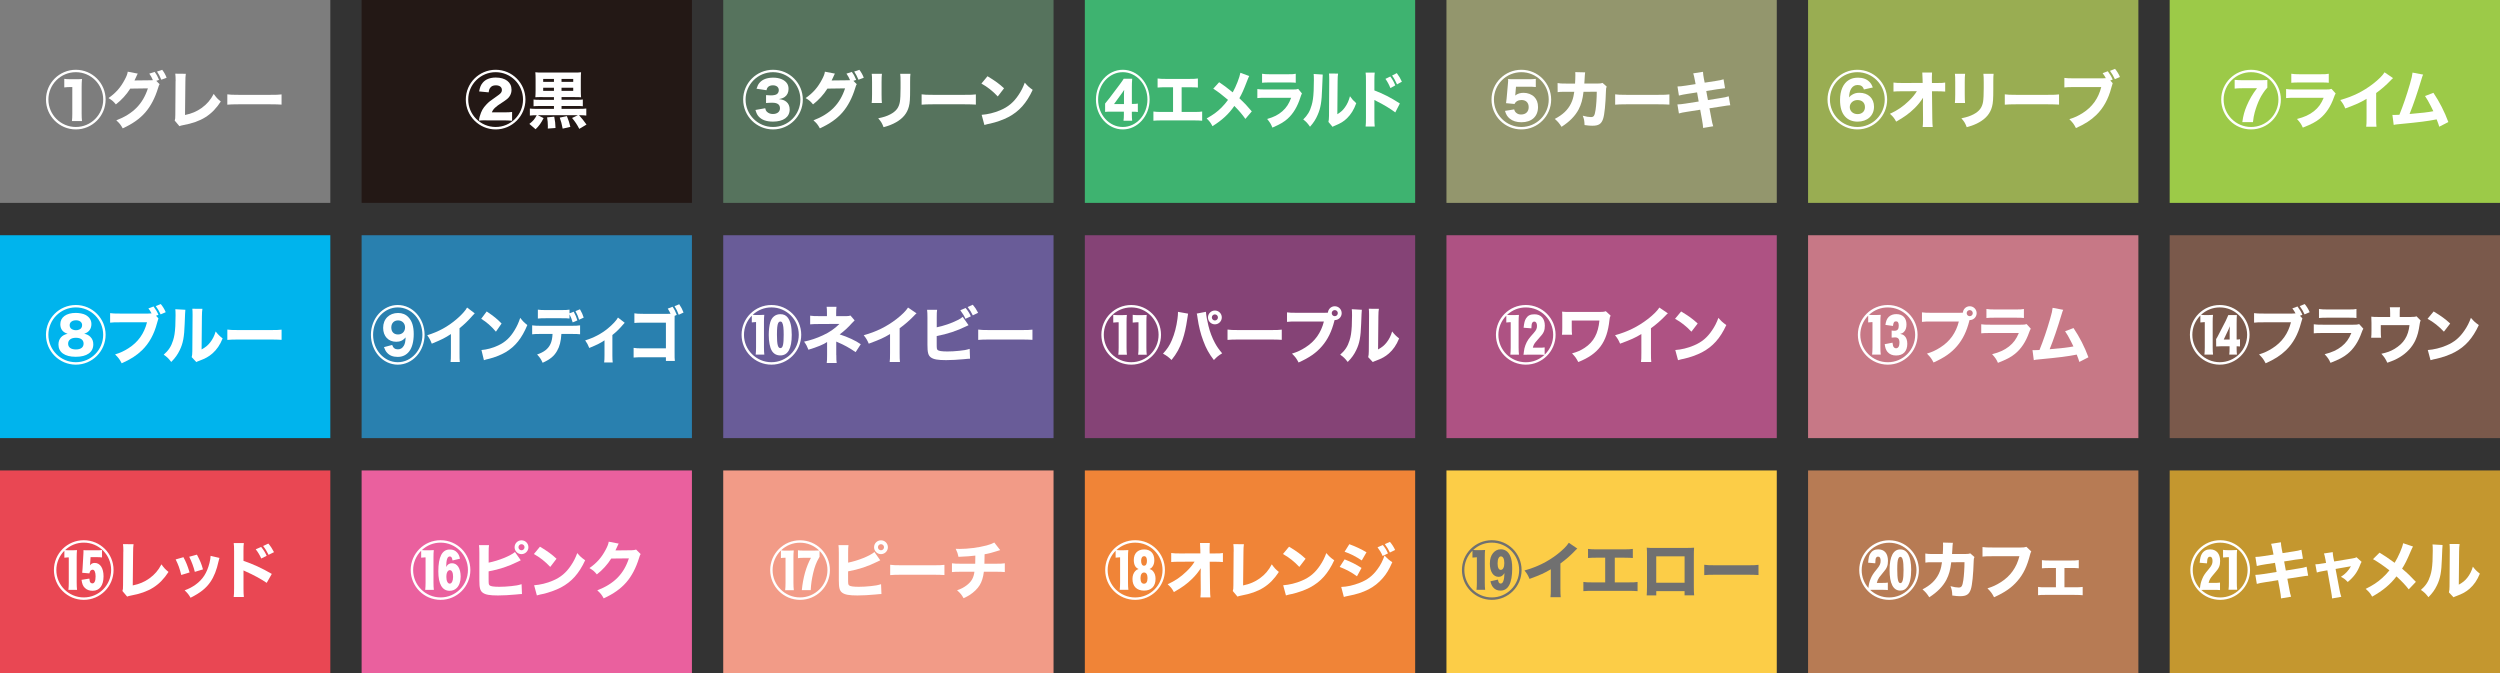<?xml version="1.0" encoding="UTF-8"?><svg id="_レイヤー_2" xmlns="http://www.w3.org/2000/svg" viewBox="0 0 1100 296.27"><rect x="0" y="0" width="1100" height="296.27" fill="#333333" stroke="none"/><defs><style>.cls-1{fill:#00b4ed;}.cls-2{fill:#9cca48;}.cls-3{fill:#c4972f;}.cls-4{fill:#707070;}.cls-5{fill:#e94753;}.cls-6{fill:#fccd47;}.cls-7{fill:#c77886;}.cls-8{fill:#854376;}.cls-9{fill:#2980af;}.cls-10{fill:#231815;}.cls-11{fill:#ae5283;}.cls-12{fill:#7d7d7d;}.cls-13{fill:#fff;}.cls-14{fill:#7a594b;}.cls-15{fill:#f08437;}.cls-16{fill:#3eb370;}.cls-17{fill:#695c98;}.cls-18{fill:#b77b54;}.cls-19{fill:#ea609e;}.cls-20{fill:#56735d;}.cls-21{fill:#f29b87;}.cls-22{fill:#99ad52;}.cls-23{fill:#93966d;}</style></defs><g id="design"><rect class="cls-12" width="145.34" height="89.27"/><path class="cls-13" d="M33.37,56.95c-7.25,0-13.14-5.89-13.14-13.14s5.88-13.11,13.14-13.11,13.11,5.89,13.11,13.11-5.86,13.14-13.11,13.14ZM33.37,31.76c-6.68,0-12.07,5.39-12.07,12.04s5.39,12.07,12.07,12.07,12.04-5.42,12.04-12.07-5.39-12.04-12.04-12.04ZM28.28,34.69c.49.08.79.11,1.23.14h.6c.05,0,.3.03.74.03h2.6c1.34,0,1.81-.03,2.63-.11-.11,1.04-.16,2.33-.16,3.67v11.63c0,1.4.05,2.19.16,3.23h-4.43c.11-.99.16-1.89.16-3.23v-11.74h-.93c-.96,0-1.62.05-2.6.16v-3.78Z"/><path class="cls-13" d="M70.22,37.05c-.27.41-.36.66-.68,1.72-1.31,4.3-3.23,7.97-5.61,10.7-2.46,2.82-5.58,5.01-9.94,7.01-.9-1.64-1.37-2.22-2.82-3.53,7.39-2.85,11.66-7.17,13.91-14.07l-7.77.11c-1.67,2.66-3.8,4.98-6.32,6.95-1.15-1.4-1.64-1.81-3.26-2.79,3.2-2.22,5.37-4.68,7.17-8.13.79-1.45,1.18-2.49,1.31-3.48l4.41.85c-.14.19-.41.74-.79,1.64-.25.55-.36.77-.66,1.37l7.12-.08c.3,0,.57-.03.99-.05-.47-1.09-.88-1.86-1.59-2.87l2.35-.77c.93,1.26,1.34,2.03,1.94,3.53l-1.23.41,1.48,1.48ZM71.37,30.72c.88,1.15,1.48,2.25,1.94,3.48l-2.33.88c-.55-1.37-1.18-2.55-1.89-3.59l2.27-.77Z"/><path class="cls-13" d="M81.76,32.48c-.14,1.04-.19,1.89-.19,3.39l-.16,14.73c2.93-.6,5.17-1.56,7.31-3.09,2.33-1.67,3.97-3.59,5.31-6.19,1.21,1.67,1.64,2.14,3.12,3.34-3.89,6-8.6,8.95-16.56,10.4-.85.16-1.15.25-1.64.46l-2.08-2.46c.22-.63.27-1.04.27-2.52l.11-14.65c.03-.14.03-.25.03-.38,0-1.31-.05-2.35-.16-3.09l4.65.05Z"/><path class="cls-13" d="M100.02,41.51c1.23.17,2.22.22,5.01.22h13.85c2.76,0,3.75-.03,5.01-.19v4.49c-1.09-.08-2.9-.14-5.04-.14h-13.82c-2.38,0-3.94.06-5.01.17v-4.54Z"/><rect class="cls-10" x="159.11" width="145.34" height="89.27"/><path class="cls-13" d="M218.09,56.95c-7.25,0-13.14-5.89-13.14-13.14s5.88-13.11,13.14-13.11,13.11,5.89,13.11,13.11-5.86,13.14-13.11,13.14ZM218.09,31.76c-6.68,0-12.07,5.39-12.07,12.04s5.39,12.07,12.07,12.07,12.04-5.42,12.04-12.07-5.39-12.04-12.04-12.04ZM214.01,52.95c-1.83,0-2.22,0-3.26.11.11-.96.16-1.26.33-1.83.74-2.46,1.4-3.67,3.01-5.34,1.07-1.09,1.59-1.53,3.86-3.07,1.21-.85,1.75-1.26,2.11-1.59.55-.52.77-1.01.77-1.64,0-1.29-1.01-2.05-2.68-2.05-1.15,0-2,.38-2.52,1.18-.33.47-.49.9-.63,1.92l-4.19-.41c.38-1.94.77-2.87,1.64-3.89,1.23-1.45,3.2-2.22,5.69-2.22,4.24,0,6.93,2.05,6.93,5.34,0,1.75-.77,3.26-2.19,4.3-.66.52-1.45,1.04-2,1.4-2.79,1.75-3.94,2.85-4.46,4.27h5.53c1.51,0,2.38-.03,3.37-.16v3.86c-1.31-.11-2.38-.16-3.59-.16h-7.72Z"/><path class="cls-13" d="M238.73,42.71c-1.83,0-2.35.03-3.18.08.08-1.01.11-1.75.11-3.2v-4.6c0-1.48-.03-2.16-.11-3.2.79.11,1.59.14,3.09.14h13.91c1.5,0,2.38-.03,3.12-.14-.08.93-.11,1.7-.11,3.18v4.63c0,1.51.03,2.27.11,3.2-.85-.05-1.34-.08-3.17-.08h-5.42v1.2h6.68c1.37,0,1.97-.03,2.68-.14v2.96c-.79-.08-1.51-.11-2.68-.11h-6.68v1.26h7.88c1.4,0,2.08-.03,3.01-.14v3.09c-1.01-.11-1.92-.16-3.01-.16h-.19c1.23,1.37,2.05,2.38,3.29,4.13l-3.18,1.89c-.93-1.83-1.83-3.18-3.17-4.79l2.57-1.23h-17.66l2.57,1.29c-1.15,2.22-1.97,3.37-3.53,4.9l-2.74-2.35c1.72-1.37,2.3-2.05,3.23-3.83-1.23,0-2,.05-3.01.16v-3.09c.88.11,1.56.14,2.96.14h7.64v-1.26h-6.3c-1.2,0-1.89.03-2.68.11v-2.96c.66.11,1.4.14,2.68.14h6.3v-1.2h-5.01ZM243.74,34.72h-4.74v1.31h4.74v-1.31ZM243.74,38.61h-4.74v1.37h4.74v-1.37ZM243.87,51.34c.36,1.81.52,3.28.55,4.98l-3.39.25c0-.44.03-.79.03-1.01,0-1.26-.11-2.63-.33-3.92l3.15-.3ZM249.43,51.09c.74,1.81,1.12,2.98,1.53,4.74l-3.39.77c-.38-2.03-.71-3.26-1.29-4.85l3.15-.66ZM252.22,36.03v-1.31h-5.15v1.31h5.15ZM252.22,39.98v-1.37h-5.15v1.37h5.15Z"/><rect class="cls-20" x="318.22" width="145.34" height="89.27"/><path class="cls-13" d="M340.13,56.95c-7.25,0-13.14-5.89-13.14-13.14s5.88-13.11,13.14-13.11,13.11,5.89,13.11,13.11-5.86,13.14-13.11,13.14ZM340.13,31.76c-6.68,0-12.07,5.39-12.07,12.04s5.39,12.07,12.07,12.07,12.04-5.42,12.04-12.07-5.39-12.04-12.04-12.04ZM336.7,47.61c.16.79.33,1.15.77,1.59.66.63,1.53.96,2.6.96,1.92,0,3.12-.99,3.12-2.52,0-1.61-1.12-2.44-3.34-2.44-.99,0-1.83.03-2.79.14v-3.48c.58.05,1.51.11,2.14.11,1.09,0,2.08-.19,2.57-.52.58-.36.9-1.04.9-1.78,0-1.29-1.01-2.13-2.57-2.13-.96,0-1.72.27-2.22.79-.33.36-.46.66-.63,1.37l-4.38-.66c.44-1.34.74-1.92,1.31-2.6,1.31-1.53,3.34-2.27,6.08-2.27s5.06.96,6.1,2.63c.41.66.6,1.4.6,2.33,0,1.5-.57,2.71-1.61,3.48-.68.49-1.29.74-2.66.99,1.64.22,2.44.49,3.26,1.15.99.77,1.51,1.97,1.51,3.42,0,3.34-2.76,5.34-7.34,5.34-2.96,0-5.01-.77-6.38-2.33-.6-.71-.9-1.34-1.34-2.79l4.3-.77Z"/><path class="cls-13" d="M376.97,37.05c-.27.41-.36.66-.68,1.72-1.31,4.3-3.23,7.97-5.61,10.7-2.46,2.82-5.58,5.01-9.94,7.01-.9-1.64-1.37-2.22-2.82-3.53,7.39-2.85,11.66-7.17,13.91-14.07l-7.77.11c-1.67,2.66-3.8,4.98-6.32,6.95-1.15-1.4-1.64-1.81-3.26-2.79,3.2-2.22,5.37-4.68,7.17-8.13.79-1.45,1.18-2.49,1.31-3.48l4.41.85c-.14.19-.41.74-.79,1.64-.25.55-.36.77-.66,1.37l7.12-.08c.3,0,.57-.03.99-.05-.47-1.09-.88-1.86-1.59-2.87l2.35-.77c.93,1.26,1.34,2.03,1.94,3.53l-1.23.41,1.48,1.48ZM378.12,30.72c.88,1.15,1.48,2.25,1.94,3.48l-2.33.88c-.55-1.37-1.18-2.55-1.89-3.59l2.27-.77Z"/><path class="cls-13" d="M388.05,32.45c-.11.9-.16,1.92-.16,3.72v5.37c0,1.7.05,3.04.14,3.78h-4.49c.11-1.01.16-2.03.16-3.83v-5.31c0-2.11-.03-2.74-.14-3.72h4.49ZM400.59,32.48c-.11.99-.14,1.56-.14,3.64v2.9c0,4.54-.11,6.21-.55,7.88-.77,2.96-2.6,5.17-5.64,6.9-1.53.88-2.98,1.45-5.5,2.16-.66-1.75-1.01-2.35-2.35-3.91,2.41-.49,3.83-.96,5.34-1.75,2.52-1.34,3.75-2.93,4.19-5.48.19-1.09.3-3.37.3-6.05v-2.6c0-2.08-.03-2.57-.16-3.7h4.52Z"/><path class="cls-13" d="M405.51,41.51c1.23.17,2.22.22,5.01.22h13.85c2.76,0,3.75-.03,5.01-.19v4.49c-1.09-.08-2.9-.14-5.04-.14h-13.82c-2.38,0-3.94.06-5.01.17v-4.54Z"/><path class="cls-13" d="M434.5,33.54c3.53,2.14,5.09,3.29,7.28,5.31l-2.76,3.59c-2.27-2.41-4.57-4.22-7.2-5.67l2.68-3.23ZM431.93,50.52c2.52-.16,5.64-.9,8.16-2,3.48-1.45,5.91-3.5,8.05-6.71,1.23-1.83,1.97-3.31,2.76-5.45,1.29,1.5,1.78,1.97,3.48,3.17-2.71,5.86-5.94,9.47-10.7,11.99-2.19,1.15-5.34,2.27-7.97,2.85q-.68.14-1.21.25c-.63.14-.79.19-1.37.38l-1.21-4.49Z"/><rect class="cls-16" x="477.33" width="145.34" height="89.27"/><path class="cls-13" d="M494.03,56.95c-6.53,0-11.82-5.89-11.82-13.14s5.29-13.11,11.82-13.11,11.8,5.89,11.8,13.11-5.27,13.14-11.8,13.14ZM494.03,31.76c-6.01,0-10.86,5.39-10.86,12.04s4.85,12.07,10.86,12.07,10.84-5.42,10.84-12.07-4.85-12.04-10.84-12.04ZM486.27,45.53c.25-.25.86-1.01,1.85-2.3l4.51-5.99c1.06-1.42,1.33-1.81,1.8-2.6h3.74c-.12,1.42-.15,2.24-.15,3.75v7.34h.64c.84,0,1.35-.05,1.99-.16v3.72c-.67-.11-1.23-.14-1.95-.14h-.69v1.26c0,1.12.05,1.78.15,2.71h-3.82c.12-.85.17-1.53.17-2.74v-1.26h-5.67c-1.08,0-1.92.03-2.59.11v-3.7ZM494.55,41.76c0-.74.02-1.53.1-2.19-.15.22-.17.22-.37.49-.05.08-.12.22-.22.36-.17.25-.32.44-.39.55l-3.5,4.82h4.38v-4.02Z"/><path class="cls-13" d="M519.94,49.26h5.34c2.19,0,2.66-.03,3.67-.19v4.05c-.94-.08-2-.14-3.6-.14h-14.28c-1.6,0-2.27.03-3.57.14v-4.05c1.11.16,1.8.19,3.62.19h5.02v-10.87h-3.25c-1.63,0-2.41.03-3.55.14v-4c1.18.16,1.85.19,3.62.19h10.44c1.9,0,2.64-.03,3.67-.19v4q-.79-.11-3.6-.14h-3.55v10.87Z"/><path class="cls-13" d="M549.65,33.46c-.3.58-.42.85-.91,2.11-1.5,3.94-2.34,5.78-3.42,7.64,2.27,2.14,3.28,3.2,5.47,5.8l-2.83,3.31c-1.31-1.89-2.63-3.45-4.85-5.72-2.39,3.5-5.39,6.3-9.63,8.92-.76-1.48-1.16-2.03-2.56-3.42,2.88-1.59,4.58-2.82,6.53-4.76,1.08-1.09,1.99-2.16,2.88-3.39-2.76-2.35-4.41-3.61-6.5-4.93l2.59-2.85c2.12,1.4,3.05,2.11,5.98,4.46,1.48-2.63,3.03-6.62,3.37-8.62l3.89,1.45Z"/><path class="cls-13" d="M553.23,39.18c1.06.16,1.53.19,3.72.19h11.87c1.43,0,1.67-.03,2.39-.27l1.65,2.03c-.27.49-.37.77-.69,1.72-1.26,4.02-3.15,7.17-5.59,9.36-1.67,1.5-3.35,2.46-6.72,3.94-.67-1.62-1.01-2.19-2.31-3.8,2.98-.85,4.85-1.81,6.67-3.39,1.8-1.59,2.91-3.29,3.89-5.94h-11.21c-2.02,0-2.76.03-3.67.14v-3.97ZM555.3,32.45c.89.16,1.7.22,3.4.22h8.08c1.99,0,2.46-.03,3.35-.22v3.97c-.84-.11-1.21-.14-3.3-.14h-8.2c-1.58,0-2.56.05-3.32.14v-3.97Z"/><path class="cls-13" d="M582,32.8q-.1.82-.27,6.21c-.17,5.69-.64,8.54-1.95,11.52-.86,2-1.77,3.42-3.37,5.23-1.18-1.67-1.65-2.16-2.98-3.2,1.9-1.86,2.96-3.61,3.69-6.27.52-1.81.74-3.39.89-6.3.05-1.34.1-3.2.1-4.68s-.02-2.05-.1-2.76l3.99.25ZM588.75,32.39c-.15,1.12-.17,1.45-.2,3.31l-.12,14.56c1.53-.93,2.44-1.75,3.37-3.07,1.01-1.42,1.67-2.9,2.19-4.85,1.01,1.42,1.4,1.86,2.76,3.07-1.03,2.85-2.34,4.96-4.09,6.65-1.43,1.37-2.68,2.16-5.2,3.2-.62.25-.81.33-1.13.55l-1.82-2.16c.17-.77.22-1.31.25-2.63l.1-15.38v-.77c0-1.2-.02-1.83-.1-2.52l3.99.03Z"/><path class="cls-13" d="M600.87,55.69c.12-1.04.15-2,.15-3.86v-16.21c0-1.94-.02-2.71-.15-3.67h4.01c-.12,1.04-.15,1.67-.15,3.67v4.16c3.82,1.45,7.19,3.15,11.21,5.75l-2.02,3.94c-2.19-1.67-5.42-3.61-8.25-4.98-.47-.22-.57-.27-.94-.49v7.88c0,1.75.05,2.76.15,3.81h-4.01ZM611.73,33.65c.96,1.31,1.58,2.38,2.19,3.92l-2.14,1.18c-.59-1.48-1.33-2.85-2.19-4.05l2.14-1.04ZM614.59,32.17c1.06,1.42,1.48,2.16,2.24,3.78l-2.14,1.18c-.62-1.4-1.3-2.68-2.17-3.89l2.07-1.07Z"/><rect class="cls-23" x="636.44" width="145.34" height="89.27"/><path class="cls-13" d="M669.4,56.95c-7.25,0-13.14-5.89-13.14-13.14s5.88-13.11,13.14-13.11,13.11,5.89,13.11,13.11-5.86,13.14-13.11,13.14ZM669.4,31.76c-6.68,0-12.07,5.39-12.07,12.04s5.39,12.07,12.07,12.07,12.04-5.42,12.04-12.07-5.39-12.04-12.04-12.04ZM662.66,45.37c.11-.55.16-1.15.25-2l.6-6.79c.05-.58.08-.88.08-1.04,0-.36,0-.55-.05-.79.58.08,1.01.11,2.6.11h6.08c2.03,0,2.6-.03,3.53-.16v3.59c-1.09-.11-2.03-.14-3.48-.14h-5.23l-.27,3.07v.19c-.03.08-.03.14-.03.19-.03.19-.03.22-.08.44,1.12-.85,2.22-1.2,3.75-1.2,1.78,0,3.53.66,4.68,1.81,1.07,1.07,1.64,2.57,1.64,4.43,0,4.16-2.76,6.71-7.31,6.71-2.16,0-3.86-.55-5.15-1.61-1.07-.9-1.56-1.7-2.08-3.39l4.05-.66c.22.79.44,1.12.9,1.51.6.52,1.26.74,2.14.74,2.05,0,3.34-1.23,3.34-3.23s-1.23-3.15-3.15-3.15c-1.48,0-2.6.66-3.07,1.75l-3.75-.36Z"/><path class="cls-13" d="M693.02,36.77c.08-1.18.14-2.6.14-3.89,0-.41,0-.66-.05-1.15l4.35.11q-.14.9-.25,3.29c-.03.58-.05.74-.11,1.62h6.02c1.01,0,1.31-.05,2-.27l1.83,1.62c-.25.52-.3.79-.33,1.89-.17,5.64-.63,10.46-1.26,12.29-.74,2.24-1.94,3.04-4.71,3.04-1.07,0-1.72-.05-3.45-.3-.08-2-.19-2.57-.79-4.11,1.48.41,2.68.6,3.59.6,1.29,0,1.64-.55,2.05-3.18.3-1.97.52-5.37.52-7.97l-5.83.03c-.41,3.45-.96,5.39-2.13,7.72-1.51,2.87-3.97,5.39-7.53,7.69-1.15-1.75-1.59-2.25-2.98-3.48,3.56-1.86,5.72-3.94,7.12-6.76.68-1.4,1.07-2.68,1.31-4.38l.14-.79h-3.56c-2.71,0-2.77,0-3.75.16l-.03-4c1.04.19,1.72.22,3.83.22h3.86Z"/><path class="cls-13" d="M710.67,41.51c1.23.17,2.22.22,5.01.22h13.85c2.76,0,3.75-.03,5.01-.19v4.49c-1.09-.08-2.9-.14-5.04-.14h-13.82c-2.38,0-3.94.06-5.01.17v-4.54Z"/><path class="cls-13" d="M745.76,35.43q-.41-2.27-.74-3.15l4.3-.68c.03.88.14,1.67.41,3.15l.33,1.62,4.82-.74c1.78-.27,2.41-.41,3.48-.74l.66,3.94q-1.2.11-3.45.44l-4.82.77.74,4,5.47-.88c1.81-.27,2.55-.44,3.67-.79l.68,3.94q-.96.05-3.59.49l-5.56.85.77,4.08c.38,2.14.52,2.74.88,3.83l-4.44.74c-.03-.79-.19-2.08-.52-3.83l-.77-4.19-5.91.93c-1.7.27-2.33.38-3.45.71l-.66-3.97c1.12-.03,1.81-.11,3.61-.38l5.75-.9-.71-4.02-4.27.66c-1.92.3-2.22.38-3.72.74l-.63-4c1.2-.03,1.7-.08,3.7-.38l4.27-.66-.3-1.56Z"/><rect class="cls-22" x="795.55" width="145.34" height="89.27"/><path class="cls-13" d="M817.24,56.95c-7.25,0-13.14-5.89-13.14-13.14s5.88-13.11,13.14-13.11,13.11,5.89,13.11,13.11-5.86,13.14-13.11,13.14ZM817.24,31.76c-6.68,0-12.07,5.39-12.07,12.04s5.39,12.07,12.07,12.07,12.04-5.42,12.04-12.07-5.39-12.04-12.04-12.04ZM820.12,39.37c-.44-1.37-1.29-1.97-2.74-1.97-1.23,0-2.14.52-2.82,1.56-.63,1.01-.88,1.97-.96,3.89.49-.6.74-.82,1.31-1.15,1.01-.63,1.94-.88,3.23-.88,3.89,0,6.43,2.44,6.43,6.13,0,3.91-2.93,6.57-7.23,6.57-2.27,0-4.16-.77-5.5-2.24-1.5-1.64-2.22-4-2.22-7.31,0-4.11,1.37-7.23,3.86-8.76,1.15-.71,2.44-1.04,4.08-1.04,2.08,0,3.8.63,4.98,1.83.66.66.99,1.21,1.5,2.49l-3.94.88ZM813.9,47.12c0,1.78,1.45,3.09,3.42,3.09s3.26-1.23,3.26-3.07c0-1.94-1.26-3.12-3.31-3.12-1.89,0-3.37,1.37-3.37,3.09Z"/><path class="cls-13" d="M846.09,45.34c0-.25,0-1.04.05-2.33-1.12,1.75-2.27,3.18-3.78,4.65-2.35,2.3-4.35,3.75-8.05,5.86-.82-1.53-1.29-2.11-2.74-3.45,3.26-1.48,5.83-3.23,8.32-5.67,1.53-1.48,2.63-2.79,3.53-4.27l-6.43.03c-2.05,0-2.68.03-3.86.14v-3.97c1.37.16,1.94.19,3.94.19l8.9-.03-.03-1.45q-.03-2.16-.14-3.12h4.3c-.05.79-.08,1.31-.08,2.05v1.04l.03,1.51h1.97c2.44,0,2.82-.03,3.86-.19v3.97c-.96-.08-2.22-.14-3.78-.14h-2.03l.14,11.91c.03,2.05.08,2.93.19,3.8h-4.43c.11-.79.16-1.7.16-3.18v-.6l-.05-6.38v-.38Z"/><path class="cls-13" d="M864.65,32.45c-.11.9-.16,1.92-.16,3.72v5.37c0,1.7.05,3.04.14,3.78h-4.49c.11-1.01.16-2.03.16-3.83v-5.31c0-2.11-.03-2.74-.14-3.72h4.49ZM877.19,32.48c-.11.99-.14,1.56-.14,3.64v2.9c0,4.54-.11,6.21-.55,7.88-.77,2.96-2.6,5.17-5.64,6.9-1.53.88-2.98,1.45-5.5,2.16-.66-1.75-1.01-2.35-2.35-3.91,2.41-.49,3.83-.96,5.34-1.75,2.52-1.34,3.75-2.93,4.19-5.48.19-1.09.3-3.37.3-6.05v-2.6c0-2.08-.03-2.57-.16-3.7h4.52Z"/><path class="cls-13" d="M882.11,41.51c1.23.17,2.22.22,5.01.22h13.85c2.76,0,3.75-.03,5.01-.19v4.49c-1.09-.08-2.9-.14-5.04-.14h-13.82c-2.38,0-3.94.06-5.01.17v-4.54Z"/><path class="cls-13" d="M929.58,36.61q-.22.52-.6,2c-1.29,4.98-3.5,8.98-6.65,12.02-2.35,2.27-4.98,3.97-8.92,5.72-.9-1.75-1.34-2.35-2.9-3.91,2.38-.74,3.89-1.45,5.88-2.71,4.22-2.68,6.9-6.43,8.16-11.42h-11.99c-2.25,0-3.12.03-4.24.16v-4.19c1.18.16,2.03.19,4.3.19h12.43c.6,0,.93-.03,1.51-.08-.52-.99-.77-1.34-1.4-2.19l2.27-.85c1.04,1.4,1.62,2.41,2.16,3.67l-1.07.41,1.07,1.18ZM930.62,30.29c.93,1.18,1.64,2.3,2.16,3.59l-2.24.96c-.58-1.31-1.21-2.38-2.14-3.67l2.22-.88Z"/><rect class="cls-2" x="954.66" width="145.34" height="89.27"/><path class="cls-13" d="M990.47,56.95c-7.25,0-13.14-5.89-13.14-13.14s5.88-13.11,13.14-13.11,13.11,5.89,13.11,13.11-5.86,13.14-13.11,13.14ZM990.47,31.76c-6.68,0-12.07,5.39-12.07,12.04s5.39,12.07,12.07,12.07,12.04-5.42,12.04-12.07-5.39-12.04-12.04-12.04ZM997.64,38.58q-.14.14-.36.38c-.74.74-2.3,3.07-2.96,4.46-.88,1.81-1.62,3.78-2.25,6.02-.38,1.48-.55,2.33-.77,4.3h-4.68c.38-2.82.93-4.84,1.94-7.2,1.18-2.79,2.52-5.09,4.52-7.72h-6.57c-1.45,0-2.3.05-3.26.17v-3.86c1.18.11,2.05.16,3.48.16h7.45c1.92,0,2.66-.03,3.45-.11v3.39Z"/><path class="cls-13" d="M1005.88,39.18c1.18.16,1.7.19,4.13.19h13.19c1.59,0,1.86-.03,2.66-.27l1.83,2.03c-.3.49-.41.77-.77,1.72-1.4,4.02-3.5,7.17-6.21,9.36-1.86,1.5-3.72,2.46-7.47,3.94-.74-1.62-1.12-2.19-2.57-3.8,3.31-.85,5.39-1.81,7.42-3.39,2-1.59,3.23-3.29,4.33-5.94h-12.46c-2.25,0-3.07.03-4.08.14v-3.97ZM1008.18,32.45c.99.16,1.89.22,3.78.22h8.98c2.22,0,2.74-.03,3.72-.22v3.97c-.93-.11-1.34-.14-3.67-.14h-9.12c-1.75,0-2.85.05-3.7.14v-3.97Z"/><path class="cls-13" d="M1052.96,34.36c-.58.49-.63.55-1.04.99-2.08,2.16-4.16,3.97-6.41,5.58v10.79c0,2.19.03,3.12.14,4.05h-4.52c.14-1.04.16-1.72.16-3.97v-8.32c-2.85,1.7-4.41,2.41-9.36,4.24-.74-1.7-1.07-2.25-2.22-3.72,5.53-1.53,10.1-3.78,14.43-7.12,2.41-1.86,4.24-3.7,5.06-5.06l3.75,2.55Z"/><path class="cls-13" d="M1066.18,32.8c-.27.57-.36.79-.71,2-1.81,6.02-3.56,11.2-5.26,15.36,5.53-.46,8.08-.77,10.46-1.23-.27-.6-.55-1.15-1.12-2.27-1.18-2.27-1.64-3.09-2.55-4.41l3.7-1.42c2.66,3.94,4.93,8.4,6.57,12.87l-4,2.05q-.3-1.1-1.15-3.23c-4.19.82-7.42,1.23-16.29,2.08-1.56.14-1.94.19-2.6.36l-.57-4.41q.38.03.74.03c.57,0,1.09-.03,2.33-.08,1.67-4.13,3.2-8.57,4.63-13.52.77-2.66,1.01-3.75,1.15-5.04l4.68.88Z"/><rect class="cls-1" y="103.5" width="145.34" height="89.27"/><path class="cls-13" d="M33.36,160.45c-7.25,0-13.14-5.89-13.14-13.14s5.88-13.11,13.14-13.11,13.11,5.89,13.11,13.11-5.86,13.14-13.11,13.14ZM33.36,135.26c-6.68,0-12.07,5.39-12.07,12.04s5.39,12.07,12.07,12.07,12.04-5.42,12.04-12.07-5.39-12.04-12.04-12.04ZM39.82,148.29c.85.85,1.23,1.89,1.23,3.23,0,3.48-2.82,5.47-7.72,5.47s-7.61-2.03-7.61-5.39c0-2.49,1.48-4.22,4.05-4.74-2.14-.63-3.23-2.05-3.23-4.22,0-3.04,2.63-4.96,6.79-4.96,1.61,0,3.37.36,4.35.9,1.67.93,2.54,2.3,2.54,3.97,0,2.16-1.09,3.64-3.17,4.3,1.23.25,2,.63,2.76,1.42ZM33.39,148.62c-2.11,0-3.42.99-3.42,2.6s1.26,2.54,3.42,2.54,3.39-.93,3.39-2.57-1.26-2.57-3.39-2.57ZM33.39,140.93c-1.62,0-2.74.88-2.74,2.13,0,.58.19,1.09.55,1.45.44.46,1.34.79,2.22.79.96,0,1.92-.38,2.33-.96.25-.33.38-.79.38-1.29,0-1.29-1.09-2.13-2.74-2.13Z"/><path class="cls-13" d="M69.71,140.11q-.22.52-.6,2c-1.29,4.98-3.5,8.98-6.65,12.02-2.35,2.27-4.98,3.97-8.92,5.72-.9-1.75-1.34-2.35-2.9-3.91,2.38-.74,3.89-1.45,5.88-2.71,4.22-2.68,6.9-6.43,8.16-11.42h-11.99c-2.25,0-3.12.03-4.24.16v-4.19c1.18.16,2.03.19,4.3.19h12.43c.6,0,.93-.03,1.51-.08-.52-.99-.77-1.34-1.4-2.19l2.27-.85c1.04,1.4,1.62,2.41,2.16,3.67l-1.07.41,1.07,1.18ZM70.75,133.78c.93,1.18,1.64,2.3,2.16,3.59l-2.24.96c-.58-1.31-1.21-2.38-2.14-3.67l2.22-.88Z"/><path class="cls-13" d="M81.56,136.3q-.11.82-.3,6.21c-.19,5.69-.71,8.54-2.16,11.52-.96,2-1.97,3.42-3.75,5.23-1.31-1.67-1.83-2.16-3.31-3.2,2.11-1.86,3.29-3.61,4.11-6.27.57-1.81.82-3.39.99-6.3.05-1.34.11-3.2.11-4.68s-.03-2.05-.11-2.76l4.43.25ZM89.06,135.89c-.16,1.12-.19,1.45-.22,3.31l-.14,14.56c1.7-.93,2.71-1.75,3.75-3.07,1.12-1.42,1.86-2.9,2.44-4.85,1.12,1.42,1.56,1.86,3.07,3.07-1.15,2.85-2.6,4.96-4.54,6.65-1.59,1.37-2.98,2.16-5.78,3.2-.68.25-.9.33-1.26.55l-2.03-2.16c.19-.77.25-1.31.27-2.63l.11-15.38v-.77c0-1.2-.03-1.83-.11-2.52l4.43.03Z"/><path class="cls-13" d="M100.03,145.01c1.23.17,2.22.22,5.01.22h13.85c2.76,0,3.75-.03,5.01-.19v4.49c-1.09-.08-2.9-.14-5.04-.14h-13.82c-2.38,0-3.94.06-5.01.17v-4.54Z"/><rect class="cls-9" x="159.11" y="103.5" width="145.34" height="89.27"/><path class="cls-13" d="M175.02,160.45c-6.53,0-11.82-5.89-11.82-13.14s5.29-13.11,11.82-13.11,11.8,5.89,11.8,13.11-5.27,13.14-11.8,13.14ZM175.02,135.26c-6.01,0-10.86,5.39-10.86,12.04s4.85,12.07,10.86,12.07,10.84-5.42,10.84-12.07-4.85-12.04-10.84-12.04ZM172.54,151.77c.49,1.37,1.26,1.94,2.54,1.94,1.13,0,2.02-.55,2.61-1.61.49-.82.69-1.78.79-3.64-1.21,1.37-2.41,1.92-4.16,1.92-3.45,0-5.74-2.44-5.74-6.13,0-3.89,2.68-6.54,6.58-6.54,1.85,0,3.4.63,4.56,1.89,1.58,1.64,2.32,4.02,2.32,7.42,0,3.17-.69,5.88-1.95,7.53-1.23,1.64-2.98,2.49-5.07,2.49s-3.62-.6-4.73-1.86c-.54-.6-.86-1.15-1.35-2.44l3.62-.96ZM178.23,144.05c0-1.78-1.28-3.07-3.08-3.07s-2.98,1.23-2.98,3.12,1.11,3.07,2.96,3.07,3.1-1.29,3.1-3.12Z"/><path class="cls-13" d="M208.89,137.86c-.52.49-.57.55-.94.99-1.87,2.16-3.74,3.97-5.76,5.58v10.79c0,2.19.02,3.12.12,4.05h-4.06c.12-1.04.15-1.72.15-3.97v-8.32c-2.56,1.7-3.96,2.41-8.42,4.24-.67-1.7-.96-2.25-2-3.72,4.97-1.53,9.09-3.78,12.98-7.12,2.17-1.86,3.82-3.7,4.56-5.06l3.37,2.55Z"/><path class="cls-13" d="M214.15,137.04c3.18,2.14,4.58,3.29,6.55,5.31l-2.49,3.59c-2.04-2.41-4.11-4.22-6.48-5.67l2.41-3.23ZM211.83,154.01c2.27-.16,5.07-.9,7.34-2,3.13-1.45,5.32-3.5,7.24-6.71,1.11-1.83,1.77-3.31,2.49-5.45,1.16,1.5,1.6,1.97,3.13,3.17-2.44,5.86-5.34,9.47-9.63,11.99-1.97,1.15-4.8,2.27-7.17,2.85q-.62.14-1.08.25c-.57.14-.71.19-1.23.38l-1.08-4.49Z"/><path class="cls-13" d="M247.01,146.95c-.2,3.23-.76,5.5-1.92,7.47-1.3,2.3-3.1,3.75-6.33,5.2-.79-1.7-1.16-2.27-2.44-3.64,3.05-1.04,4.88-2.46,5.89-4.63.52-1.1.84-2.6.91-4.41h-5.47c-1.65,0-2.51.03-3.5.16v-3.94c1.13.14,1.87.19,3.55.19h13.89c1.75,0,2.46-.03,3.65-.19v3.92c-1.13-.11-1.55-.14-3.57-.14h-4.65ZM250.58,140.16c-.91-.11-1.35-.14-3.6-.14h-6.82c-1.63,0-2.61.03-3.5.14v-3.92c1.13.17,1.8.19,3.55.19h6.7c1.95,0,2.63-.03,3.67-.19v1.62l1.85-.71c.84,1.51,1.23,2.46,1.62,3.83l-2.07.88c-.34-1.26-.86-2.55-1.4-3.56v1.86ZM254.81,140.68c-.44-1.45-.79-2.25-1.6-3.78l1.97-.82c.81,1.4,1.23,2.33,1.65,3.67l-2.02.93Z"/><path class="cls-13" d="M274.87,142.02q-.32.3-.84.93c-1.28,1.53-2.93,3.18-4.58,4.46v8.9c0,1.48.05,2.35.15,3.18h-3.77c.12-1.01.15-1.62.15-3.18v-6.57c-1.72,1.2-3.3,1.97-6.7,3.37-.64-1.56-.91-2.05-1.8-3.34,3.77-1.15,7.07-2.87,9.95-5.23,2.09-1.72,3.77-3.5,4.48-4.82l2.96,2.3Z"/><path class="cls-13" d="M296.84,138.96c-.02.71-.02,1.37-.02,2.03v13.8c0,2.66,0,2.9.12,4.02h-3.94v-1.62h-10.47c-1.82,0-2.44.03-3.74.14v-4.27c1.26.19,1.75.22,3.82.22h10.39v-11.31h-10.05c-2.07,0-2.83.03-3.82.14v-4.24c1.01.17,1.85.22,3.87.22h10.81l1.23-.03c-.44-.96-.66-1.34-1.23-2.27l2.12-.82c.84,1.2,1.28,2.11,1.85,3.59l-.94.41ZM298.86,133.87c.79,1.15,1.43,2.38,1.9,3.64l-2.12.99c-.57-1.56-.96-2.35-1.85-3.78l2.07-.85Z"/><rect class="cls-17" x="318.22" y="103.5" width="145.34" height="89.27"/><path class="cls-13" d="M339.43,160.45c-7.25,0-13.14-5.89-13.14-13.14s5.88-13.11,13.14-13.11,13.11,5.86,13.11,13.11-5.86,13.14-13.11,13.14ZM330.8,138.9c-2.25,2.3-3.45,5.26-3.45,8.43,0,6.62,5.42,12.04,12.07,12.04s12.04-5.39,12.04-12.07-5.39-12.04-12.04-12.04c-3.09,0-5.91,1.12-8.24,3.26.47.05.88.08,1.37.08h1.62c.82,0,1.48-.03,2.11-.08-.11.99-.14,1.78-.14,3.12v11.17c0,1.37.05,2.27.16,3.2h-3.8c.11-.99.16-2.03.16-3.2v-11.09h-.36c-.52.03-.96.05-1.51.14v-2.96ZM339.59,154.31c-.85-1.4-1.34-4-1.34-6.93,0-2.16.25-4.19.68-5.64.68-2.25,2.3-3.5,4.43-3.5,1.42,0,2.44.46,3.23,1.48,1.2,1.56,1.78,4,1.78,7.64,0,6-1.67,9.03-5.01,9.03-1.67,0-2.96-.71-3.78-2.08ZM342.38,142.19c-.36.79-.52,2.27-.52,5.09,0,4.33.41,5.89,1.51,5.89s1.45-1.64,1.45-5.83c0-2.9-.16-4.38-.63-5.31-.16-.36-.46-.55-.88-.55-.36,0-.71.27-.93.71Z"/><path class="cls-13" d="M367.98,156.23c0,1.72.03,2.6.16,3.48h-4.38c.14-.96.16-1.83.16-3.5v-5.72c-1.4,1.01-4.46,2.27-8.21,3.39-.66-1.67-.93-2.19-1.92-3.56,2.85-.6,5.48-1.48,8.19-2.74,2.96-1.34,5.28-2.96,7.39-5.06l-9.09.05c-1.78,0-2.79.05-3.81.14v-3.81c1.26.17,1.86.19,3.86.19h3.53v-1.23c0-1.4-.03-2.11-.14-2.87h4.33c-.11.88-.14,1.67-.14,2.82v1.29h4.49c.79,0,1.31-.08,1.81-.27l1.83,2.14q-.44.36-1.21,1.23c-1.61,1.83-3.39,3.48-5.37,4.93,3.64,1.18,6.98,2.71,9.28,4.33l-2.27,3.48c-2.6-1.81-5.12-3.2-7.86-4.35-.33-.11-.38-.16-.66-.3v5.97Z"/><path class="cls-13" d="M403.29,137.86c-.58.49-.63.55-1.04.99-2.08,2.16-4.16,3.97-6.41,5.58v10.79c0,2.19.03,3.12.14,4.05h-4.52c.14-1.04.16-1.72.16-3.97v-8.32c-2.85,1.7-4.41,2.41-9.36,4.24-.74-1.7-1.07-2.25-2.22-3.72,5.53-1.53,10.1-3.78,14.43-7.12,2.41-1.86,4.24-3.7,5.06-5.06l3.75,2.55Z"/><path class="cls-13" d="M412.15,144.02c2.96-.6,6.46-1.78,9.03-3.09,1.15-.55,1.75-.93,2.41-1.51l2.57,3.67c-.38.16-.52.22-.93.44-4.19,2.05-8.4,3.45-13.08,4.33v3.31c0,2.19.03,2.46.44,2.85.41.41,1.89.63,4.27.63,1.48,0,3.64-.11,5.26-.3,2-.19,3.01-.38,4.54-.85l.16,4.33c-.58,0-1.01.05-2.76.22-2.44.25-5.67.41-7.77.41-3.64,0-5.5-.33-6.68-1.18-1.2-.88-1.53-2.13-1.53-5.58v-11.99c0-1.7-.05-2.46-.16-3.39h4.41c-.14.96-.16,1.56-.16,3.42v4.3ZM424.88,135.51c1.18,1.48,1.53,2.05,2.3,3.67l-2.38,1.09c-.55-1.29-1.2-2.35-2.27-3.75l2.35-1.01ZM428.03,134.08c1.07,1.29,1.51,1.97,2.33,3.56l-2.33,1.12c-.63-1.34-1.29-2.41-2.27-3.67l2.27-1.01Z"/><path class="cls-13" d="M430.41,145.01c1.23.17,2.22.22,5.01.22h13.85c2.76,0,3.75-.03,5.01-.19v4.49c-1.09-.08-2.9-.14-5.04-.14h-13.82c-2.38,0-3.94.06-5.01.17v-4.54Z"/><rect class="cls-8" x="477.33" y="103.5" width="145.34" height="89.27"/><path class="cls-13" d="M497.74,160.45c-7.25,0-13.14-5.89-13.14-13.14s5.88-13.11,13.14-13.11,13.11,5.89,13.11,13.11-5.86,13.14-13.11,13.14ZM497.74,135.26c-6.68,0-12.07,5.39-12.07,12.04s5.39,12.07,12.07,12.07,12.04-5.42,12.04-12.07-5.39-12.04-12.04-12.04ZM492.05,156.09c.11-.96.16-1.86.16-3.2v-11.09h-.66c-.52,0-1.1.05-1.72.14v-3.42c.85.11,1.29.14,1.94.14h1.94c.82,0,1.48-.03,2.11-.08-.11.99-.14,1.78-.14,3.12v11.2c0,1.37.05,2.25.16,3.2h-3.8ZM500.78,156.09c.14-.99.16-1.83.16-3.2v-11.09h-.74c-.52,0-1.15.05-1.81.14v-3.42c.85.11,1.34.14,2,.14h2.05c.82,0,1.48-.03,2.11-.08-.11.99-.14,1.78-.14,3.12v11.2c0,1.37.05,2.22.16,3.2h-3.8Z"/><path class="cls-13" d="M522.76,138q-.11.47-.36,2.27c-.58,3.94-1.18,6.6-2.08,9.28-1.21,3.53-2.55,6.02-4.85,8.84-1.42-1.37-1.97-1.78-3.75-2.79,1.89-2.05,2.9-3.59,3.91-5.97,1.18-2.74,2-5.91,2.46-9.36.16-1.18.22-2.03.22-2.76v-.3l4.43.79ZM530.61,137.21c.11,1.56.47,3.56,1.09,6.13.63,2.63,1.67,5.37,2.88,7.58.88,1.62,1.67,2.76,3.17,4.54-1.7,1.04-2.27,1.51-3.64,2.96-2.11-2.71-3.42-5.06-4.68-8.49-1.15-2.98-2-6.49-2.49-9.91-.14-1.07-.25-1.64-.36-2.05l4.02-.77ZM537.59,139.67c0,1.67-1.37,3.04-3.04,3.04s-3.04-1.37-3.04-3.04,1.37-3.04,3.04-3.04,3.04,1.34,3.04,3.04ZM533.21,139.67c0,.74.6,1.34,1.34,1.34s1.34-.6,1.34-1.34-.6-1.34-1.34-1.34-1.34.6-1.34,1.34Z"/><path class="cls-13" d="M540.11,145.01c1.23.17,2.22.22,5.01.22h13.85c2.76,0,3.75-.03,5.01-.19v4.49c-1.09-.08-2.9-.14-5.04-.14h-13.82c-2.38,0-3.94.06-5.01.17v-4.54Z"/><path class="cls-13" d="M583.11,137.62c.33,0,.66,0,1.18-.05.11-1.59,1.42-2.82,3.01-2.82,1.7,0,3.04,1.37,3.04,3.04s-1.34,3.04-3.01,3.04h-.11l-.11.38c-1.15,4.6-2.9,8.16-5.42,11.09-2.52,2.96-5.61,5.09-10.32,7.2-.9-1.75-1.34-2.35-2.9-3.91,2.38-.74,3.89-1.45,5.88-2.71,4.22-2.68,6.9-6.43,8.16-11.42h-11.99c-2.25,0-3.12.03-4.24.17v-4.19c1.18.16,2.03.19,4.3.19h12.54ZM585.96,137.78c0,.74.6,1.34,1.34,1.34s1.34-.6,1.34-1.34-.6-1.34-1.34-1.34-1.34.6-1.34,1.34Z"/><path class="cls-13" d="M599.21,136.3q-.11.82-.3,6.21c-.19,5.69-.71,8.54-2.16,11.52-.96,2-1.97,3.42-3.75,5.23-1.31-1.67-1.83-2.16-3.31-3.2,2.11-1.86,3.29-3.61,4.11-6.27.57-1.81.82-3.39.99-6.3.05-1.34.11-3.2.11-4.68s-.03-2.05-.11-2.76l4.43.25ZM606.71,135.89c-.16,1.12-.19,1.45-.22,3.31l-.14,14.56c1.7-.93,2.71-1.75,3.75-3.07,1.12-1.42,1.86-2.9,2.44-4.85,1.12,1.42,1.56,1.86,3.07,3.07-1.15,2.85-2.6,4.96-4.54,6.65-1.59,1.37-2.98,2.16-5.78,3.2-.68.25-.9.33-1.26.55l-2.03-2.16c.19-.77.25-1.31.27-2.63l.11-15.38v-.77c0-1.2-.03-1.83-.11-2.52l4.43.03Z"/><rect class="cls-11" x="636.44" y="103.5" width="145.34" height="89.27"/><path class="cls-13" d="M671.35,160.45c-7.25,0-13.14-5.89-13.14-13.14s5.88-13.11,13.14-13.11,13.11,5.86,13.11,13.11-5.86,13.14-13.11,13.14ZM679.68,156.04c2.41-2.35,3.72-5.42,3.72-8.73,0-6.65-5.39-12.04-12.04-12.04-3.09,0-5.91,1.12-8.27,3.29.52.05.96.08,1.51.08h1.62c.82,0,1.48-.03,2.11-.08-.11.93-.14,1.75-.14,3.12v11.17c0,1.37.05,2.25.16,3.2h-3.8c.11-1.04.16-2,.16-3.2v-11.09h-.38c-.52.03-.99.05-1.56.14v-3.01c-2.27,2.33-3.48,5.28-3.48,8.43,0,6.65,5.39,12.07,12.07,12.07,3.04,0,5.91-1.12,8.21-3.23-.74-.08-1.45-.11-2.55-.11h-4.43c-1.2,0-1.62,0-2.25.05.06-.33.08-.46.19-1.51.16-1.72.93-3.78,1.97-5.28.36-.52,1.45-1.83,2.35-2.82,1.09-1.23,1.42-1.92,1.42-3.09s-.41-1.89-1.15-1.89c-.44,0-.74.17-.96.58-.22.41-.3.93-.36,2.38l-3.42-.27c.27-2.3.49-3.15,1.09-4.13.82-1.26,1.86-1.78,3.72-1.78,2.85,0,4.54,1.86,4.54,5.04,0,2.05-.52,3.28-2.16,4.98-.49.52-1.12,1.26-1.97,2.3-.6.74-.93,1.45-1.15,2.38h2.74c1.12,0,1.83-.03,2.46-.14v3.2Z"/><path class="cls-13" d="M687.26,147.28c.11-.82.14-1.4.14-3.23v-3.86c0-2.08,0-2.27-.08-3.07,1.34.14,1.64.14,3.64.14h12.73c1.53,0,2.03-.05,2.87-.33l2.11,1.94c-.33.63-.41.99-.52,2.03-1.04,9.77-4.87,14.89-13.71,18.4-.93-1.78-1.34-2.33-2.74-3.81,2.38-.66,3.8-1.29,5.56-2.44,3.94-2.6,5.94-6.27,6.49-12.02h-12.18v3.04c0,1.59.03,2.41.14,3.2h-4.43Z"/><path class="cls-13" d="M733.87,137.86c-.58.49-.63.55-1.04.99-2.08,2.16-4.16,3.97-6.41,5.58v10.79c0,2.19.03,3.12.14,4.05h-4.52c.14-1.04.16-1.72.16-3.97v-8.32c-2.85,1.7-4.41,2.41-9.36,4.24-.74-1.7-1.07-2.25-2.22-3.72,5.53-1.53,10.1-3.78,14.43-7.12,2.41-1.86,4.24-3.7,5.06-5.06l3.75,2.55Z"/><path class="cls-13" d="M739.7,137.04c3.53,2.14,5.09,3.29,7.28,5.31l-2.76,3.59c-2.27-2.41-4.57-4.22-7.2-5.67l2.68-3.23ZM737.13,154.01c2.52-.16,5.64-.9,8.16-2,3.48-1.45,5.91-3.5,8.05-6.71,1.23-1.83,1.97-3.31,2.76-5.45,1.29,1.5,1.78,1.97,3.48,3.17-2.71,5.86-5.94,9.47-10.7,11.99-2.19,1.15-5.34,2.27-7.97,2.85q-.68.14-1.21.25c-.63.14-.79.19-1.37.38l-1.21-4.49Z"/><rect class="cls-7" x="795.55" y="103.5" width="145.34" height="89.27"/><path class="cls-13" d="M830.63,160.45c-7.28,0-13.17-5.89-13.17-13.14s5.88-13.11,13.17-13.11,13.11,5.86,13.11,13.11-5.86,13.14-13.11,13.14ZM822.01,138.85c-2.27,2.35-3.48,5.31-3.48,8.46,0,6.65,5.42,12.07,12.1,12.07s12.04-5.39,12.04-12.07-5.39-12.04-12.07-12.04c-3.07,0-5.91,1.12-8.24,3.26.49.05.9.08,1.42.08h1.62c.82,0,1.48-.03,2.11-.08-.11.99-.14,1.78-.14,3.12v11.17c0,1.37.05,2.22.16,3.2h-3.8c.11-.99.16-2.03.16-3.2v-11.09h-.36c-.47,0-.85.05-1.53.14v-3.01ZM832.3,145.42c.36.08.88.11,1.29.11,1.29,0,1.86-.68,1.86-2.22,0-1.31-.38-1.92-1.2-1.92s-1.18.52-1.34,2.03l-3.34-.47c.3-1.83.68-2.74,1.51-3.56.82-.77,1.94-1.18,3.31-1.18,2.82,0,4.46,1.7,4.46,4.57,0,1.4-.36,2.49-1.09,3.23-.44.46-.82.68-1.72.9.9.16,1.34.36,1.83.77.88.74,1.34,2,1.34,3.59,0,3.28-1.78,5.15-4.93,5.15-1.67,0-2.93-.55-3.81-1.61-.66-.85-.96-1.62-1.2-3.37l3.42-.66c.16,1.26.3,1.72.66,2.08.27.27.52.38.88.38.99,0,1.53-.88,1.53-2.49s-.6-2.3-1.94-2.3c-.6,0-.96.03-1.5.11v-3.15Z"/><path class="cls-13" d="M862.49,137.62c.33,0,.66,0,1.18-.05.11-1.59,1.42-2.82,3.01-2.82,1.7,0,3.04,1.37,3.04,3.04s-1.34,3.04-3.01,3.04h-.11l-.11.38c-1.15,4.6-2.9,8.16-5.42,11.09-2.52,2.96-5.61,5.09-10.32,7.2-.9-1.75-1.34-2.35-2.9-3.91,2.38-.74,3.89-1.45,5.88-2.71,4.22-2.68,6.9-6.43,8.16-11.42h-11.99c-2.25,0-3.12.03-4.24.17v-4.19c1.18.16,2.03.19,4.3.19h12.54ZM865.34,137.78c0,.74.6,1.34,1.34,1.34s1.34-.6,1.34-1.34-.6-1.34-1.34-1.34-1.34.6-1.34,1.34Z"/><path class="cls-13" d="M871.74,142.68c1.18.16,1.7.19,4.13.19h13.19c1.59,0,1.86-.03,2.66-.27l1.83,2.03c-.3.49-.41.77-.77,1.72-1.4,4.02-3.5,7.17-6.21,9.36-1.86,1.5-3.72,2.46-7.47,3.94-.74-1.62-1.12-2.19-2.57-3.8,3.31-.85,5.39-1.81,7.42-3.39,2-1.59,3.23-3.29,4.33-5.94h-12.46c-2.25,0-3.07.03-4.08.14v-3.97ZM874.04,135.95c.99.16,1.89.22,3.78.22h8.98c2.22,0,2.74-.03,3.72-.22v3.97c-.93-.11-1.34-.14-3.67-.14h-9.12c-1.75,0-2.85.05-3.7.14v-3.97Z"/><path class="cls-13" d="M907.82,136.3c-.27.57-.36.79-.71,2-1.81,6.02-3.56,11.2-5.26,15.36,5.53-.46,8.08-.77,10.46-1.23-.27-.6-.55-1.15-1.12-2.27-1.18-2.27-1.64-3.09-2.55-4.41l3.7-1.42c2.66,3.94,4.93,8.4,6.57,12.87l-4,2.05q-.3-1.1-1.15-3.23c-4.19.82-7.42,1.23-16.29,2.08-1.56.14-1.94.19-2.6.36l-.57-4.41q.38.03.74.03c.57,0,1.09-.03,2.33-.08,1.67-4.13,3.2-8.57,4.63-13.52.77-2.66,1.01-3.75,1.15-5.04l4.68.88Z"/><rect class="cls-14" x="954.66" y="103.5" width="145.34" height="89.27"/><path class="cls-13" d="M976.7,160.45c-7.25,0-13.14-5.89-13.14-13.14s5.88-13.11,13.14-13.11,13.11,5.86,13.11,13.11-5.86,13.14-13.11,13.14ZM968.16,138.82c-2.3,2.3-3.53,5.31-3.53,8.51,0,6.62,5.42,12.04,12.07,12.04s12.04-5.39,12.04-12.07-5.39-12.04-12.04-12.04c-3.09,0-5.97,1.15-8.27,3.29.55.05,1.01.08,1.56.08h1.62c.82,0,1.48-.03,2.11-.08-.11.96-.14,1.72-.14,3.12v11.17c0,1.37.05,2.25.16,3.2h-3.8c.11-1.01.16-2,.16-3.2v-11.09h-.38c-.52.03-.99.05-1.56.14v-3.07ZM984.23,138.63c-.08,1.09-.11,1.94-.11,3.56v7.2h.22c.58,0,.82-.03,1.26-.14v3.2c-.41-.05-.79-.08-1.23-.08h-.25v1.09c0,.99.03,1.75.14,2.57h-3.39c.11-.85.14-1.42.14-2.57v-1.09h-3.92c-.79,0-1.34.03-1.97.08l-.03-3.26c.44-.66.49-.77,1.26-2.27l2.96-5.72c.25-.46.88-1.92,1.15-2.57h3.78ZM981.05,145.53q0-.52.05-1.29c0-.08,0-.11.03-.71-.08.22-.27.71-.6,1.45l-2.08,4.41h2.6v-3.86Z"/><path class="cls-13" d="M1013.05,140.11q-.22.52-.6,2c-1.29,4.98-3.5,8.98-6.65,12.02-2.35,2.27-4.98,3.97-8.92,5.72-.9-1.75-1.34-2.35-2.9-3.91,2.38-.74,3.89-1.45,5.88-2.71,4.22-2.68,6.9-6.43,8.16-11.42h-11.99c-2.25,0-3.12.03-4.24.16v-4.19c1.18.16,2.03.19,4.3.19h12.43c.6,0,.93-.03,1.51-.08-.52-.99-.77-1.34-1.4-2.19l2.27-.85c1.04,1.4,1.62,2.41,2.16,3.67l-1.07.41,1.07,1.18ZM1014.09,133.78c.93,1.18,1.64,2.3,2.16,3.59l-2.24.96c-.58-1.31-1.21-2.38-2.14-3.67l2.22-.88Z"/><path class="cls-13" d="M1018.06,142.68c1.18.16,1.7.19,4.13.19h13.19c1.59,0,1.86-.03,2.66-.27l1.83,2.03c-.3.49-.41.77-.77,1.72-1.4,4.02-3.5,7.17-6.21,9.36-1.86,1.5-3.72,2.46-7.47,3.94-.74-1.62-1.12-2.19-2.57-3.8,3.31-.85,5.39-1.81,7.42-3.39,2-1.59,3.23-3.29,4.33-5.94h-12.46c-2.25,0-3.07.03-4.08.14v-3.97ZM1020.36,135.95c.99.16,1.89.22,3.78.22h8.98c2.22,0,2.74-.03,3.72-.22v3.97c-.93-.11-1.34-.14-3.67-.14h-9.12c-1.75,0-2.85.05-3.7.14v-3.97Z"/><path class="cls-13" d="M1060.81,139.45c1.37,0,1.86-.05,2.46-.27l1.83,1.86c-.25.46-.3.66-.44,1.56-.47,3.26-.96,5.06-1.89,7.12-1.4,3.01-3.75,5.56-6.93,7.47-1.48.9-2.82,1.51-5.42,2.41-.9-1.89-1.31-2.49-2.63-3.94,2.57-.58,4.02-1.1,5.67-2.08,4.13-2.41,6.19-5.64,6.71-10.51h-12.62v2.33c0,1.67.03,2.46.14,3.2h-4.38c.11-.85.14-1.59.14-3.2v-3.31c0-1.31-.03-1.97-.08-2.76.96.11,1.34.14,3.15.14h5.15v-1.7c0-1.18-.05-1.92-.14-2.57h4.49c-.11.79-.14,1.42-.14,2.55v1.72h4.93Z"/><path class="cls-13" d="M1070.8,137.04c3.53,2.14,5.09,3.29,7.28,5.31l-2.76,3.59c-2.27-2.41-4.57-4.22-7.2-5.67l2.68-3.23ZM1068.23,154.01c2.52-.16,5.64-.9,8.16-2,3.48-1.45,5.91-3.5,8.05-6.71,1.23-1.83,1.97-3.31,2.76-5.45,1.29,1.5,1.78,1.97,3.48,3.17-2.71,5.86-5.94,9.47-10.7,11.99-2.19,1.15-5.34,2.27-7.97,2.85q-.68.14-1.21.25c-.63.14-.79.19-1.37.38l-1.21-4.49Z"/><rect class="cls-5" y="207" width="145.34" height="89.27"/><path class="cls-13" d="M36.86,263.94c-7.25,0-13.14-5.89-13.14-13.14s5.88-13.11,13.14-13.11,13.11,5.86,13.11,13.11-5.86,13.14-13.11,13.14ZM28.32,242.32c-2.27,2.3-3.53,5.31-3.53,8.51,0,6.65,5.42,12.04,12.07,12.04s12.04-5.39,12.04-12.07-5.39-12.04-12.04-12.04c-3.09,0-5.94,1.15-8.24,3.29.55.05.99.08,1.53.08h1.62c.82,0,1.48-.03,2.11-.08-.11.99-.14,1.78-.14,3.12v11.17c0,1.37.05,2.27.16,3.2h-3.8c.11-.99.16-2.03.16-3.2v-11.09h-.38c-.47.03-1.01.05-1.56.14v-3.07ZM39.65,248.04c-.03.08-.03.36-.08.77.46-.74,1.18-1.12,2.13-1.12,2.35,0,3.86,2.27,3.86,5.88,0,4.05-1.75,6.38-4.82,6.38-1.4,0-2.57-.44-3.39-1.26-.85-.82-1.2-1.7-1.48-3.56l3.45-.55c.11,1.15.22,1.51.55,1.81.22.19.47.3.77.3.93,0,1.42-1.07,1.42-3.09,0-1.86-.49-2.93-1.31-2.93-.33,0-.66.14-.9.41-.25.27-.36.55-.52,1.21l-3.17-.27q.14-1.4.16-1.7l.38-6.71.03-.71v-.55c0-.08-.03-.16-.03-.27.6.05.79.05,1.64.05h4.11c1.26,0,1.78-.03,2.44-.14v3.29c-.71-.11-1.42-.14-2.41-.14h-2.63l-.19,2.9Z"/><path class="cls-13" d="M58.76,239.47c-.14,1.04-.19,1.89-.19,3.39l-.16,14.73c2.93-.6,5.17-1.56,7.31-3.09,2.33-1.67,3.97-3.59,5.31-6.19,1.21,1.67,1.64,2.14,3.12,3.34-3.89,6-8.6,8.95-16.56,10.4-.85.16-1.15.25-1.64.46l-2.08-2.46c.22-.63.27-1.04.27-2.52l.11-14.65c.03-.14.03-.25.03-.38,0-1.31-.05-2.35-.16-3.09l4.65.05Z"/><path class="cls-13" d="M80.71,245.16c1.21,2.24,1.75,3.61,2.71,6.71l-3.67,1.12c-.74-2.98-1.26-4.41-2.46-6.84l3.42-.99ZM96.56,245.49c-.17.47-.19.55-.41,1.53-.79,3.7-1.97,6.71-3.59,9.06-1.94,2.79-4.38,4.74-8.71,6.93-.85-1.45-1.23-1.94-2.6-3.26,2.08-.79,3.26-1.42,4.82-2.52,3.17-2.3,4.98-5.12,6.1-9.5.33-1.34.46-2.25.49-3.15l3.89.9ZM86.65,244.04c1.45,2.77,1.97,4,2.66,6.49l-3.59,1.09c-.52-2.16-1.4-4.52-2.46-6.65l3.39-.93Z"/><path class="cls-13" d="M102.83,262.68c.14-1.04.17-2,.17-3.86v-16.21c0-1.94-.03-2.71-.17-3.67h4.46c-.14,1.04-.16,1.67-.16,3.67v4.16c4.24,1.45,7.99,3.15,12.46,5.75l-2.24,3.94c-2.44-1.67-6.02-3.61-9.17-4.98-.52-.22-.63-.27-1.04-.49v7.88c0,1.75.05,2.76.16,3.81h-4.46ZM114.9,240.65c1.07,1.31,1.75,2.38,2.44,3.91l-2.38,1.18c-.66-1.48-1.48-2.85-2.44-4.05l2.38-1.04ZM118.07,239.17c1.18,1.42,1.64,2.16,2.49,3.78l-2.38,1.18c-.68-1.4-1.45-2.68-2.41-3.89l2.3-1.07Z"/><rect class="cls-19" x="159.11" y="207" width="145.34" height="89.27"/><path class="cls-13" d="M193.85,263.94c-7.25,0-13.14-5.89-13.14-13.14s5.88-13.11,13.14-13.11,13.11,5.86,13.11,13.11-5.86,13.14-13.11,13.14ZM185.31,242.32c-2.27,2.3-3.53,5.31-3.53,8.51,0,6.65,5.42,12.04,12.07,12.04s12.04-5.39,12.04-12.07-5.39-12.04-12.04-12.04c-3.09,0-5.94,1.15-8.24,3.29.55.05.99.08,1.53.08h1.62c.82,0,1.48-.03,2.11-.08-.11.99-.14,1.78-.14,3.12v11.17c0,1.37.05,2.27.16,3.2h-3.8c.11-.99.16-2.03.16-3.2v-11.09h-.38c-.49.03-1.01.05-1.56.14v-3.07ZM199.11,246.59c-.22-1.31-.52-1.75-1.21-1.75-1.07,0-1.53,1.42-1.59,4.65.6-1.15,1.42-1.67,2.57-1.67,2.35,0,3.81,2.27,3.81,5.94,0,2.11-.66,3.94-1.75,4.98-.85.82-1.86,1.21-3.12,1.21-3.23,0-4.96-2.96-4.96-8.51,0-6.43,1.67-9.66,5.01-9.66,1.45,0,2.46.41,3.29,1.37.63.71.9,1.31,1.23,2.68l-3.28.77ZM197.11,251.24c-.49.52-.71,1.34-.71,2.63,0,1.75.6,2.93,1.48,2.93s1.48-1.2,1.48-2.98c0-1.89-.52-2.96-1.45-2.96-.3,0-.55.11-.79.38Z"/><path class="cls-13" d="M214.98,247.57c4.41-.88,9.61-2.98,11.61-4.68l2.55,3.64q-.41.19-1.31.63c-4.24,2.08-7.99,3.34-12.84,4.24v3.31c0,2.19.03,2.46.44,2.85.41.41,1.89.63,4.27.63,1.48,0,3.64-.11,5.26-.3,2-.19,3.01-.38,4.54-.85l.17,4.33c-.58,0-1.01.05-2.77.22-2.44.25-5.67.41-7.77.41-3.64,0-5.5-.33-6.68-1.18-1.2-.88-1.53-2.14-1.53-5.58v-11.99c0-1.7-.05-2.46-.16-3.39h4.41c-.14.96-.16,1.56-.16,3.42v4.3ZM232.5,240.78c0,1.67-1.37,3.04-3.04,3.04s-3.04-1.37-3.04-3.04,1.34-3.04,3.04-3.04,3.04,1.34,3.04,3.04ZM228.12,240.78c0,.74.6,1.34,1.34,1.34s1.34-.6,1.34-1.34-.6-1.34-1.34-1.34-1.34.6-1.34,1.34Z"/><path class="cls-13" d="M237.59,240.54c3.53,2.14,5.09,3.29,7.28,5.31l-2.76,3.59c-2.27-2.41-4.57-4.22-7.2-5.67l2.68-3.23ZM235.02,257.51c2.52-.16,5.64-.9,8.16-2,3.48-1.45,5.91-3.5,8.05-6.71,1.23-1.83,1.97-3.31,2.76-5.45,1.29,1.5,1.78,1.97,3.48,3.17-2.71,5.86-5.94,9.47-10.7,11.99-2.19,1.15-5.34,2.27-7.97,2.85q-.68.14-1.21.25c-.63.14-.79.19-1.37.38l-1.21-4.49Z"/><path class="cls-13" d="M272.24,239.17c-.14.19-.41.74-.79,1.62-.25.55-.36.79-.66,1.4l7.12-.08c.9-.03,1.45-.11,1.97-.3l2,1.97c-.27.44-.38.68-.71,1.78-1.31,4.27-3.23,7.97-5.61,10.68-2.46,2.82-5.58,5.04-9.94,7.04-.9-1.67-1.37-2.22-2.82-3.53,7.39-2.87,11.66-7.17,13.91-14.07l-7.77.08c-1.67,2.66-3.8,5.01-6.32,6.98-1.15-1.4-1.64-1.81-3.26-2.79,3.2-2.22,5.37-4.68,7.17-8.13.79-1.48,1.18-2.52,1.31-3.48l4.41.85Z"/><rect class="cls-21" x="318.22" y="207" width="145.34" height="89.27"/><path class="cls-13" d="M352.02,263.94c-7.25,0-13.14-5.89-13.14-13.11s5.88-13.11,13.14-13.11,13.14,5.86,13.14,13.11-5.89,13.11-13.14,13.11ZM343.61,242.18c-2.35,2.33-3.67,5.39-3.67,8.65,0,6.65,5.42,12.04,12.07,12.04s12.07-5.39,12.07-12.04c0-3.17-1.2-6.13-3.48-8.46v2.63l-.22.38c-1.15,1.94-1.97,4.05-2.6,6.82s-.9,4.57-1.07,7.47h-3.91c.55-5.56,1.86-10.21,4.02-14.23h-3.53c-.9,0-1.59.05-2.19.16v-3.48c.63.11,1.29.14,2.33.14h4.85c1.15,0,1.56,0,2.16-.05-2.33-2.22-5.26-3.42-8.43-3.42s-6.02,1.15-8.35,3.34c.63.11,1.15.14,1.78.14h1.7c.82,0,1.48-.03,2.11-.08-.11.99-.14,1.78-.14,3.12v11.17c0,1.34.05,2.27.17,3.2h-3.81c.11-.99.16-2,.16-3.2v-11.06h-.44c-.47,0-.96.03-1.59.14v-3.37Z"/><path class="cls-13" d="M373.15,247.57c4.41-.88,9.61-2.98,11.61-4.68l2.55,3.64q-.41.19-1.31.63c-4.24,2.08-7.99,3.34-12.84,4.24v3.31c0,2.19.03,2.46.44,2.85.41.41,1.89.63,4.27.63,1.48,0,3.64-.11,5.26-.3,2-.19,3.01-.38,4.54-.85l.17,4.33c-.58,0-1.01.05-2.77.22-2.44.25-5.67.41-7.77.41-3.64,0-5.5-.33-6.68-1.18-1.2-.88-1.53-2.14-1.53-5.58v-11.99c0-1.7-.05-2.46-.16-3.39h4.41c-.14.96-.16,1.56-.16,3.42v4.3ZM390.67,240.78c0,1.67-1.37,3.04-3.04,3.04s-3.04-1.37-3.04-3.04,1.34-3.04,3.04-3.04,3.04,1.34,3.04,3.04ZM386.29,240.78c0,.74.6,1.34,1.34,1.34s1.34-.6,1.34-1.34-.6-1.34-1.34-1.34-1.34.6-1.34,1.34Z"/><path class="cls-13" d="M391.68,248.5c1.23.17,2.22.22,5.01.22h13.85c2.76,0,3.75-.03,5.01-.19v4.49c-1.09-.08-2.9-.14-5.04-.14h-13.82c-2.38,0-3.94.06-5.01.17v-4.54Z"/><path class="cls-13" d="M440.1,242.04q-.6.16-1.51.47c-2.25.71-3.04.93-5.37,1.37-.03,2.35-.05,3.26-.08,4.16h5.09c1.97,0,2.79-.03,3.89-.19v3.86c-1.07-.11-2.05-.14-3.8-.14h-5.42c-.3,2.49-.88,4.33-1.83,5.89-.96,1.59-2.57,3.15-4.49,4.38-.79.49-1.34.79-2.6,1.37-.93-1.62-1.4-2.19-2.87-3.48,1.92-.68,2.9-1.2,4.22-2.19,2.13-1.64,3.07-3.26,3.42-5.97h-6c-1.83,0-2.82.03-3.89.14v-3.86c1.12.16,1.89.19,3.94.19h6.3c.03-.71.05-2.11.05-3.12v-.46c-2.19.27-3.31.36-7.42.55-.3-1.45-.47-1.94-1.21-3.53.88.03,1.34.05,1.75.05,3.72,0,8.32-.6,11.83-1.53,1.56-.44,2.41-.74,3.39-1.29l2.6,3.34Z"/><rect class="cls-15" x="477.33" y="207" width="145.34" height="89.27"/><path class="cls-13" d="M499.46,263.94c-7.28,0-13.17-5.89-13.17-13.14s5.88-13.11,13.17-13.11,13.11,5.86,13.11,13.11-5.86,13.14-13.11,13.14ZM490.87,242.32c-2.27,2.33-3.5,5.31-3.5,8.49,0,6.65,5.42,12.07,12.1,12.07s12.04-5.39,12.04-12.07-5.39-12.04-12.04-12.04c-3.09,0-5.94,1.12-8.27,3.26.55.05.99.08,1.53.08h1.62c.82,0,1.48-.03,2.11-.08-.11.99-.14,1.78-.14,3.12v11.17c0,1.37.05,2.25.16,3.2h-3.8c.11-.99.16-2.03.16-3.2v-11.09h-.38c-.58.03-.93.05-1.59.14v-3.04ZM507.4,251.41c.71.85,1.04,1.94,1.04,3.29,0,3.26-1.86,5.17-5.06,5.17s-5.09-1.89-5.09-5.12c0-1.42.41-2.6,1.23-3.5.44-.47.77-.66,1.48-.88-.77-.36-1.12-.66-1.5-1.23-.41-.66-.63-1.64-.63-2.74,0-2.9,1.72-4.65,4.57-4.65s4.46,1.81,4.46,4.74c0,1.15-.27,2.11-.82,2.85-.33.49-.6.71-1.29,1.04.82.25,1.15.46,1.62,1.04ZM501.82,254.39c0,1.62.52,2.44,1.53,2.44s1.56-.82,1.56-2.49c0-1.56-.55-2.44-1.53-2.44s-1.56.93-1.56,2.49ZM502.09,246.78c0,1.31.49,2.14,1.26,2.14.85,0,1.31-.77,1.31-2.14s-.44-2.05-1.23-2.05c-.85,0-1.34.74-1.34,2.05Z"/><path class="cls-13" d="M528.29,252.34c0-.25,0-1.04.05-2.33-1.12,1.75-2.27,3.18-3.78,4.65-2.35,2.3-4.35,3.75-8.05,5.86-.82-1.53-1.29-2.11-2.74-3.45,3.26-1.48,5.83-3.23,8.32-5.67,1.53-1.48,2.63-2.79,3.53-4.27l-6.43.03c-2.05,0-2.68.03-3.86.14v-3.97c1.37.16,1.94.19,3.94.19l8.9-.03-.03-1.45q-.03-2.16-.14-3.12h4.3c-.05.79-.08,1.31-.08,2.05v1.04l.03,1.51h1.97c2.44,0,2.82-.03,3.86-.19v3.97c-.96-.08-2.22-.14-3.78-.14h-2.03l.14,11.91c.03,2.05.08,2.93.19,3.8h-4.43c.11-.79.16-1.7.16-3.18v-.6l-.05-6.38v-.38Z"/><path class="cls-13" d="M547.31,239.47c-.14,1.04-.19,1.89-.19,3.39l-.16,14.73c2.93-.6,5.17-1.56,7.31-3.09,2.33-1.67,3.97-3.59,5.31-6.19,1.21,1.67,1.64,2.14,3.12,3.34-3.89,6-8.6,8.95-16.56,10.4-.85.16-1.15.25-1.64.46l-2.08-2.46c.22-.63.27-1.04.27-2.52l.11-14.65c.03-.14.03-.25.03-.38,0-1.31-.05-2.35-.16-3.09l4.65.05Z"/><path class="cls-13" d="M567.18,240.54c3.53,2.14,5.09,3.29,7.28,5.31l-2.76,3.59c-2.27-2.41-4.57-4.22-7.2-5.67l2.68-3.23ZM564.61,257.51c2.52-.16,5.64-.9,8.16-2,3.48-1.45,5.91-3.5,8.05-6.71,1.23-1.83,1.97-3.31,2.76-5.45,1.29,1.5,1.78,1.97,3.48,3.17-2.71,5.86-5.94,9.47-10.7,11.99-2.19,1.15-5.34,2.27-7.97,2.85q-.68.14-1.21.25c-.63.14-.79.19-1.37.38l-1.21-4.49Z"/><path class="cls-13" d="M591.62,246.12c3.01,1.18,5.04,2.22,7.45,3.78l-2,3.67c-2.24-1.67-4.68-2.98-7.61-4.13l2.16-3.31ZM590.14,258.25c2.46-.05,5.28-.68,8.16-1.81,3.37-1.31,5.64-3.07,7.77-5.97,1.45-1.97,2.27-3.59,3.12-6.05,1.53,1.62,2.03,2.03,3.42,2.93-1.42,3.26-2.52,5.09-4.19,7.01-3.64,4.19-8.18,6.52-15.19,7.83-.85.16-1.37.3-1.94.47l-1.15-4.41ZM593.7,239.44c2.96,1.09,5.23,2.19,7.56,3.56l-2.08,3.59c-2.71-1.78-5.01-2.96-7.56-3.83l2.08-3.31ZM608.43,239.8c1.04,1.29,1.59,2.16,2.27,3.7l-2.35,1.12c-.66-1.51-1.15-2.33-2.24-3.8l2.33-1.01ZM611.58,238.43c.93,1.09,1.72,2.33,2.27,3.56l-2.3,1.12c-.6-1.29-1.15-2.22-2.22-3.7l2.25-.99Z"/><rect class="cls-6" x="636.44" y="207" width="145.34" height="89.27"/><path class="cls-4" d="M656.39,263.94c-7.25,0-13.14-5.89-13.14-13.11s5.88-13.14,13.14-13.14,13.11,5.89,13.11,13.14-5.86,13.11-13.11,13.11ZM647.88,242.29c-2.3,2.33-3.56,5.31-3.56,8.54,0,6.65,5.42,12.04,12.07,12.04s12.04-5.39,12.04-12.04-5.39-12.07-12.04-12.07c-3.07,0-5.91,1.12-8.19,3.23.52.05.96.08,1.51.08h1.62c.82,0,1.48-.03,2.11-.08-.11.93-.14,1.75-.14,3.12v11.2c0,1.37.05,2.25.16,3.2h-3.8c.11-1.04.16-2,.16-3.2v-11.11l-.38.03c-.52,0-.99.03-1.56.11v-3.04ZM659.1,255.02c.19,1.26.52,1.75,1.2,1.75,1.04,0,1.56-1.45,1.67-4.6-.79,1.2-1.48,1.64-2.6,1.64-2.33,0-3.83-2.3-3.83-5.83,0-2,.46-3.5,1.42-4.65.96-1.12,2.05-1.64,3.42-1.64,1.78,0,3.15.93,4,2.71.68,1.4.99,3.12.99,5.69,0,6.49-1.72,9.77-5.15,9.77-1.37,0-2.44-.46-3.23-1.42-.57-.68-.85-1.29-1.2-2.68l3.31-.74ZM661.9,247.79c0-1.89-.55-2.98-1.51-2.98-.88,0-1.45,1.18-1.45,3.07s.52,2.87,1.4,2.87c.96,0,1.56-1.15,1.56-2.96Z"/><path class="cls-4" d="M694.03,241.36c-.58.49-.63.55-1.04.99-2.08,2.16-4.16,3.97-6.41,5.58v10.79c0,2.19.03,3.12.14,4.05h-4.52c.14-1.04.16-1.72.16-3.97v-8.32c-2.85,1.7-4.41,2.41-9.36,4.24-.74-1.7-1.07-2.25-2.22-3.72,5.53-1.53,10.1-3.78,14.43-7.12,2.41-1.86,4.24-3.7,5.06-5.06l3.75,2.55Z"/><path class="cls-4" d="M710.51,256.25h5.94c2.44,0,2.96-.03,4.08-.19v4.05c-1.04-.08-2.22-.14-4-.14h-15.88c-1.78,0-2.52.03-3.97.14v-4.05c1.23.16,2,.19,4.02.19h5.58v-10.87h-3.61c-1.81,0-2.68.03-3.94.14v-4c1.31.17,2.05.19,4.02.19h11.61c2.11,0,2.93-.03,4.08-.19v4q-.88-.11-4-.14h-3.94v10.87Z"/><path class="cls-4" d="M728.76,260.08v1.89h-4.22c.08-1.07.14-2.22.14-3.86v-13.52c0-1.94,0-2.27-.11-3.61,1.12.11,1.56.11,3.94.11h12.78c2.3,0,2.98-.03,4.11-.11-.08.96-.11,2.16-.11,3.75v13.22c0,1.97.03,3.04.14,4h-4.22v-1.86h-12.46ZM741.22,244.78h-12.48v11.61h12.48v-11.61Z"/><path class="cls-4" d="M749.87,248.5c1.23.17,2.22.22,5.01.22h13.85c2.76,0,3.75-.03,5.01-.19v4.49c-1.09-.08-2.9-.14-5.04-.14h-13.82c-2.38,0-3.94.06-5.01.17v-4.54Z"/><rect class="cls-18" x="795.55" y="207" width="145.34" height="89.27"/><path class="cls-13" d="M831.2,263.94c-7.25,0-13.14-5.89-13.14-13.11s5.88-13.11,13.14-13.11,13.11,5.86,13.11,13.11-5.86,13.11-13.11,13.11ZM824.03,259.51c-.46,0-.68,0-1.2.03,2.38,2.19,5.26,3.34,8.38,3.34,6.65,0,12.04-5.39,12.04-12.04s-5.39-12.04-12.04-12.04-12.07,5.39-12.07,12.04c0,2.9,1.01,5.67,2.96,7.88.16-1.67.41-2.68,1.01-4.13.52-1.29,1.21-2.38,2.66-4.11,1.34-1.62,1.7-2.41,1.7-3.78,0-1.15-.38-1.78-1.04-1.78-.46,0-.68.11-.93.47-.25.38-.33.85-.38,2.46l-3.15-.27c.19-2.16.38-3.07.93-3.97.77-1.26,1.92-1.89,3.5-1.89,2.76,0,4.3,1.78,4.3,5.04,0,2.11-.46,3.26-2.05,5.06-.41.47-1.59,1.94-1.81,2.25-.55.82-.79,1.37-1.04,2.41h2.55c1.04,0,1.7-.03,2.3-.14v3.29c-.74-.08-1.4-.11-2.46-.11h-4.13ZM831.42,250.69c0-5.83,1.64-8.95,4.71-8.95s4.79,3.04,4.79,8.95c0,3.53-.55,5.94-1.7,7.56-.79,1.12-1.78,1.61-3.07,1.61-3.15,0-4.74-3.09-4.74-9.17ZM835.23,245.85c-.33.85-.44,2.08-.44,4.63,0,4.35.38,6.1,1.37,6.1s1.4-1.72,1.4-5.75-.41-5.83-1.4-5.83c-.38,0-.74.33-.93.85Z"/><path class="cls-13" d="M854.82,243.77c.08-1.18.14-2.6.14-3.89,0-.41,0-.66-.05-1.15l4.35.11q-.14.9-.25,3.29c-.03.58-.05.74-.11,1.62h6.02c1.01,0,1.31-.05,2-.27l1.83,1.62c-.25.52-.3.79-.33,1.89-.17,5.64-.63,10.46-1.26,12.29-.74,2.24-1.94,3.04-4.71,3.04-1.07,0-1.72-.05-3.45-.3-.08-2-.19-2.57-.79-4.11,1.48.41,2.68.6,3.59.6,1.29,0,1.64-.55,2.05-3.18.3-1.97.52-5.37.52-7.97l-5.83.03c-.41,3.45-.96,5.39-2.13,7.72-1.51,2.87-3.97,5.39-7.53,7.69-1.15-1.75-1.59-2.25-2.98-3.48,3.56-1.86,5.72-3.94,7.12-6.76.68-1.4,1.07-2.68,1.31-4.38l.14-.79h-3.56c-2.71,0-2.76,0-3.75.16l-.03-4c1.04.19,1.72.22,3.83.22h3.86Z"/><path class="cls-13" d="M893.75,242.67c-.25.44-.33.6-.52,1.37-1.29,5.09-2.9,8.51-5.53,11.55-2.52,2.96-5.61,5.09-10.32,7.2-.9-1.75-1.34-2.35-2.9-3.92,2.38-.74,3.89-1.45,5.89-2.71,4.22-2.68,6.9-6.43,8.16-11.42h-11.99c-2.24,0-3.12.03-4.24.16v-4.19c1.18.16,2.03.19,4.3.19h12.54c1.2,0,1.75-.05,2.49-.3l2.13,2.05Z"/><path class="cls-13" d="M908.36,258.41h4.27c1.83,0,2.66-.03,3.75-.16v3.64c-.96-.08-2.05-.14-3.78-.14h-12.37c-2.11,0-2.16,0-3.48.14v-3.64c.9.14,1.51.16,3.45.16h4.41v-8.49h-2.68c-1.59,0-2.57.05-3.48.14v-3.59c.93.11,1.75.16,3.45.16h9.17c1.7,0,2.35-.03,3.59-.19v3.61c-1.04-.11-1.89-.14-3.59-.14h-2.71v8.49Z"/><rect class="cls-3" x="954.66" y="207" width="145.34" height="89.27"/><path class="cls-13" d="M976.88,263.94c-7.25,0-13.14-5.89-13.14-13.14s5.88-13.11,13.14-13.11,13.14,5.89,13.14,13.11-5.89,13.14-13.14,13.14ZM969.98,259.54c-.6,0-.9,0-1.42.03,2.3,2.14,5.23,3.31,8.32,3.31,6.68,0,12.07-5.39,12.07-12.07s-5.39-12.04-12.07-12.04-12.07,5.39-12.07,12.04c0,3.04,1.09,5.86,3.15,8.13.22-1.97.41-2.74,1.07-4.35.52-1.29,1.23-2.35,2.76-4.11,1.34-1.59,1.72-2.38,1.72-3.64s-.41-1.89-1.12-1.89c-.38,0-.66.14-.88.49-.25.38-.36.88-.44,2.44l-3.23-.27c.22-2.11.44-3.04,1.01-3.97.79-1.26,2-1.92,3.59-1.92,2.76,0,4.41,1.89,4.41,5.09,0,2.05-.49,3.23-2.11,5.01-.14.16-.33.38-.57.68-.22.25-.36.41-.44.52-1.29,1.53-1.53,1.94-1.94,3.45h2.63c1.07,0,1.75-.03,2.38-.14v3.31c-.77-.08-1.42-.11-2.55-.11h-4.27ZM980.55,259.48c.14-.96.16-1.81.16-3.2v-11.11h-.74c-.52,0-1.09.05-1.83.14v-3.37c.82.11,1.31.14,2.03.14h2.03c.85,0,1.5-.03,2.11-.08-.08.93-.11,1.59-.11,3.12v11.17c0,1.48.03,2.27.16,3.2h-3.8Z"/><path class="cls-13" d="M1000.03,242.43q-.41-2.27-.74-3.15l4.3-.68c.03.88.14,1.67.41,3.15l.33,1.62,4.82-.74c1.78-.27,2.41-.41,3.48-.74l.66,3.94q-1.2.11-3.45.44l-4.82.77.74,4,5.47-.88c1.81-.27,2.55-.44,3.67-.79l.68,3.94q-.96.05-3.59.49l-5.56.85.77,4.08c.38,2.14.52,2.74.88,3.83l-4.43.74c-.03-.79-.19-2.08-.52-3.83l-.77-4.19-5.91.93c-1.7.27-2.33.38-3.45.71l-.66-3.97c1.12-.03,1.81-.11,3.61-.38l5.75-.9-.71-4.02-4.27.66c-1.92.3-2.22.38-3.72.74l-.63-4c1.2-.03,1.7-.08,3.7-.38l4.27-.66-.3-1.56Z"/><path class="cls-13" d="M1023.14,245.96c-.25-1.31-.33-1.7-.6-2.44l3.86-.58c.05.9.14,1.64.3,2.49l.33,1.62,7.86-1.31c1.15-.19,1.48-.27,2-.55l2.22,2.03c-.25.36-.38.58-.68,1.4-1.18,3.09-2.74,5.23-5.42,7.45-1.18-1.2-1.67-1.59-3.01-2.27,1.97-1.26,3.37-2.74,4.41-4.65l-6.76,1.18,1.72,9.12c.33,1.64.44,2.08.79,3.15l-4.05.71c-.08-1.07-.19-1.81-.44-3.17l-1.64-9.2-1.75.3c-1.45.25-1.89.36-2.87.66l-.66-3.61c.96-.03,1.51-.08,3.07-.36l1.64-.25-.3-1.7Z"/><path class="cls-13" d="M1061.73,240.46c-.33.58-.47.85-1.01,2.11-1.67,3.94-2.6,5.78-3.81,7.64,2.52,2.14,3.64,3.2,6.08,5.8l-3.15,3.31c-1.45-1.89-2.93-3.45-5.39-5.72-2.66,3.5-5.99,6.3-10.7,8.92-.85-1.48-1.29-2.03-2.85-3.42,3.2-1.59,5.09-2.82,7.25-4.76,1.21-1.09,2.22-2.16,3.2-3.39-3.07-2.35-4.9-3.61-7.23-4.93l2.87-2.85c2.35,1.4,3.39,2.11,6.65,4.46,1.64-2.63,3.37-6.62,3.75-8.62l4.33,1.45Z"/><path class="cls-13" d="M1074.73,239.8q-.11.82-.3,6.21c-.19,5.69-.71,8.54-2.16,11.52-.96,2-1.97,3.42-3.75,5.23-1.31-1.67-1.83-2.16-3.31-3.2,2.11-1.86,3.29-3.61,4.11-6.27.57-1.81.82-3.39.99-6.3.05-1.34.11-3.2.11-4.68s-.03-2.05-.11-2.76l4.43.25ZM1082.23,239.39c-.16,1.12-.19,1.45-.22,3.31l-.14,14.56c1.7-.93,2.71-1.75,3.75-3.07,1.12-1.42,1.86-2.9,2.44-4.85,1.12,1.42,1.56,1.86,3.07,3.07-1.15,2.85-2.6,4.96-4.54,6.65-1.59,1.37-2.98,2.16-5.78,3.2-.68.25-.9.33-1.26.55l-2.03-2.16c.19-.77.25-1.31.27-2.63l.11-15.38v-.77c0-1.2-.03-1.83-.11-2.52l4.43.03Z"/></g></svg>